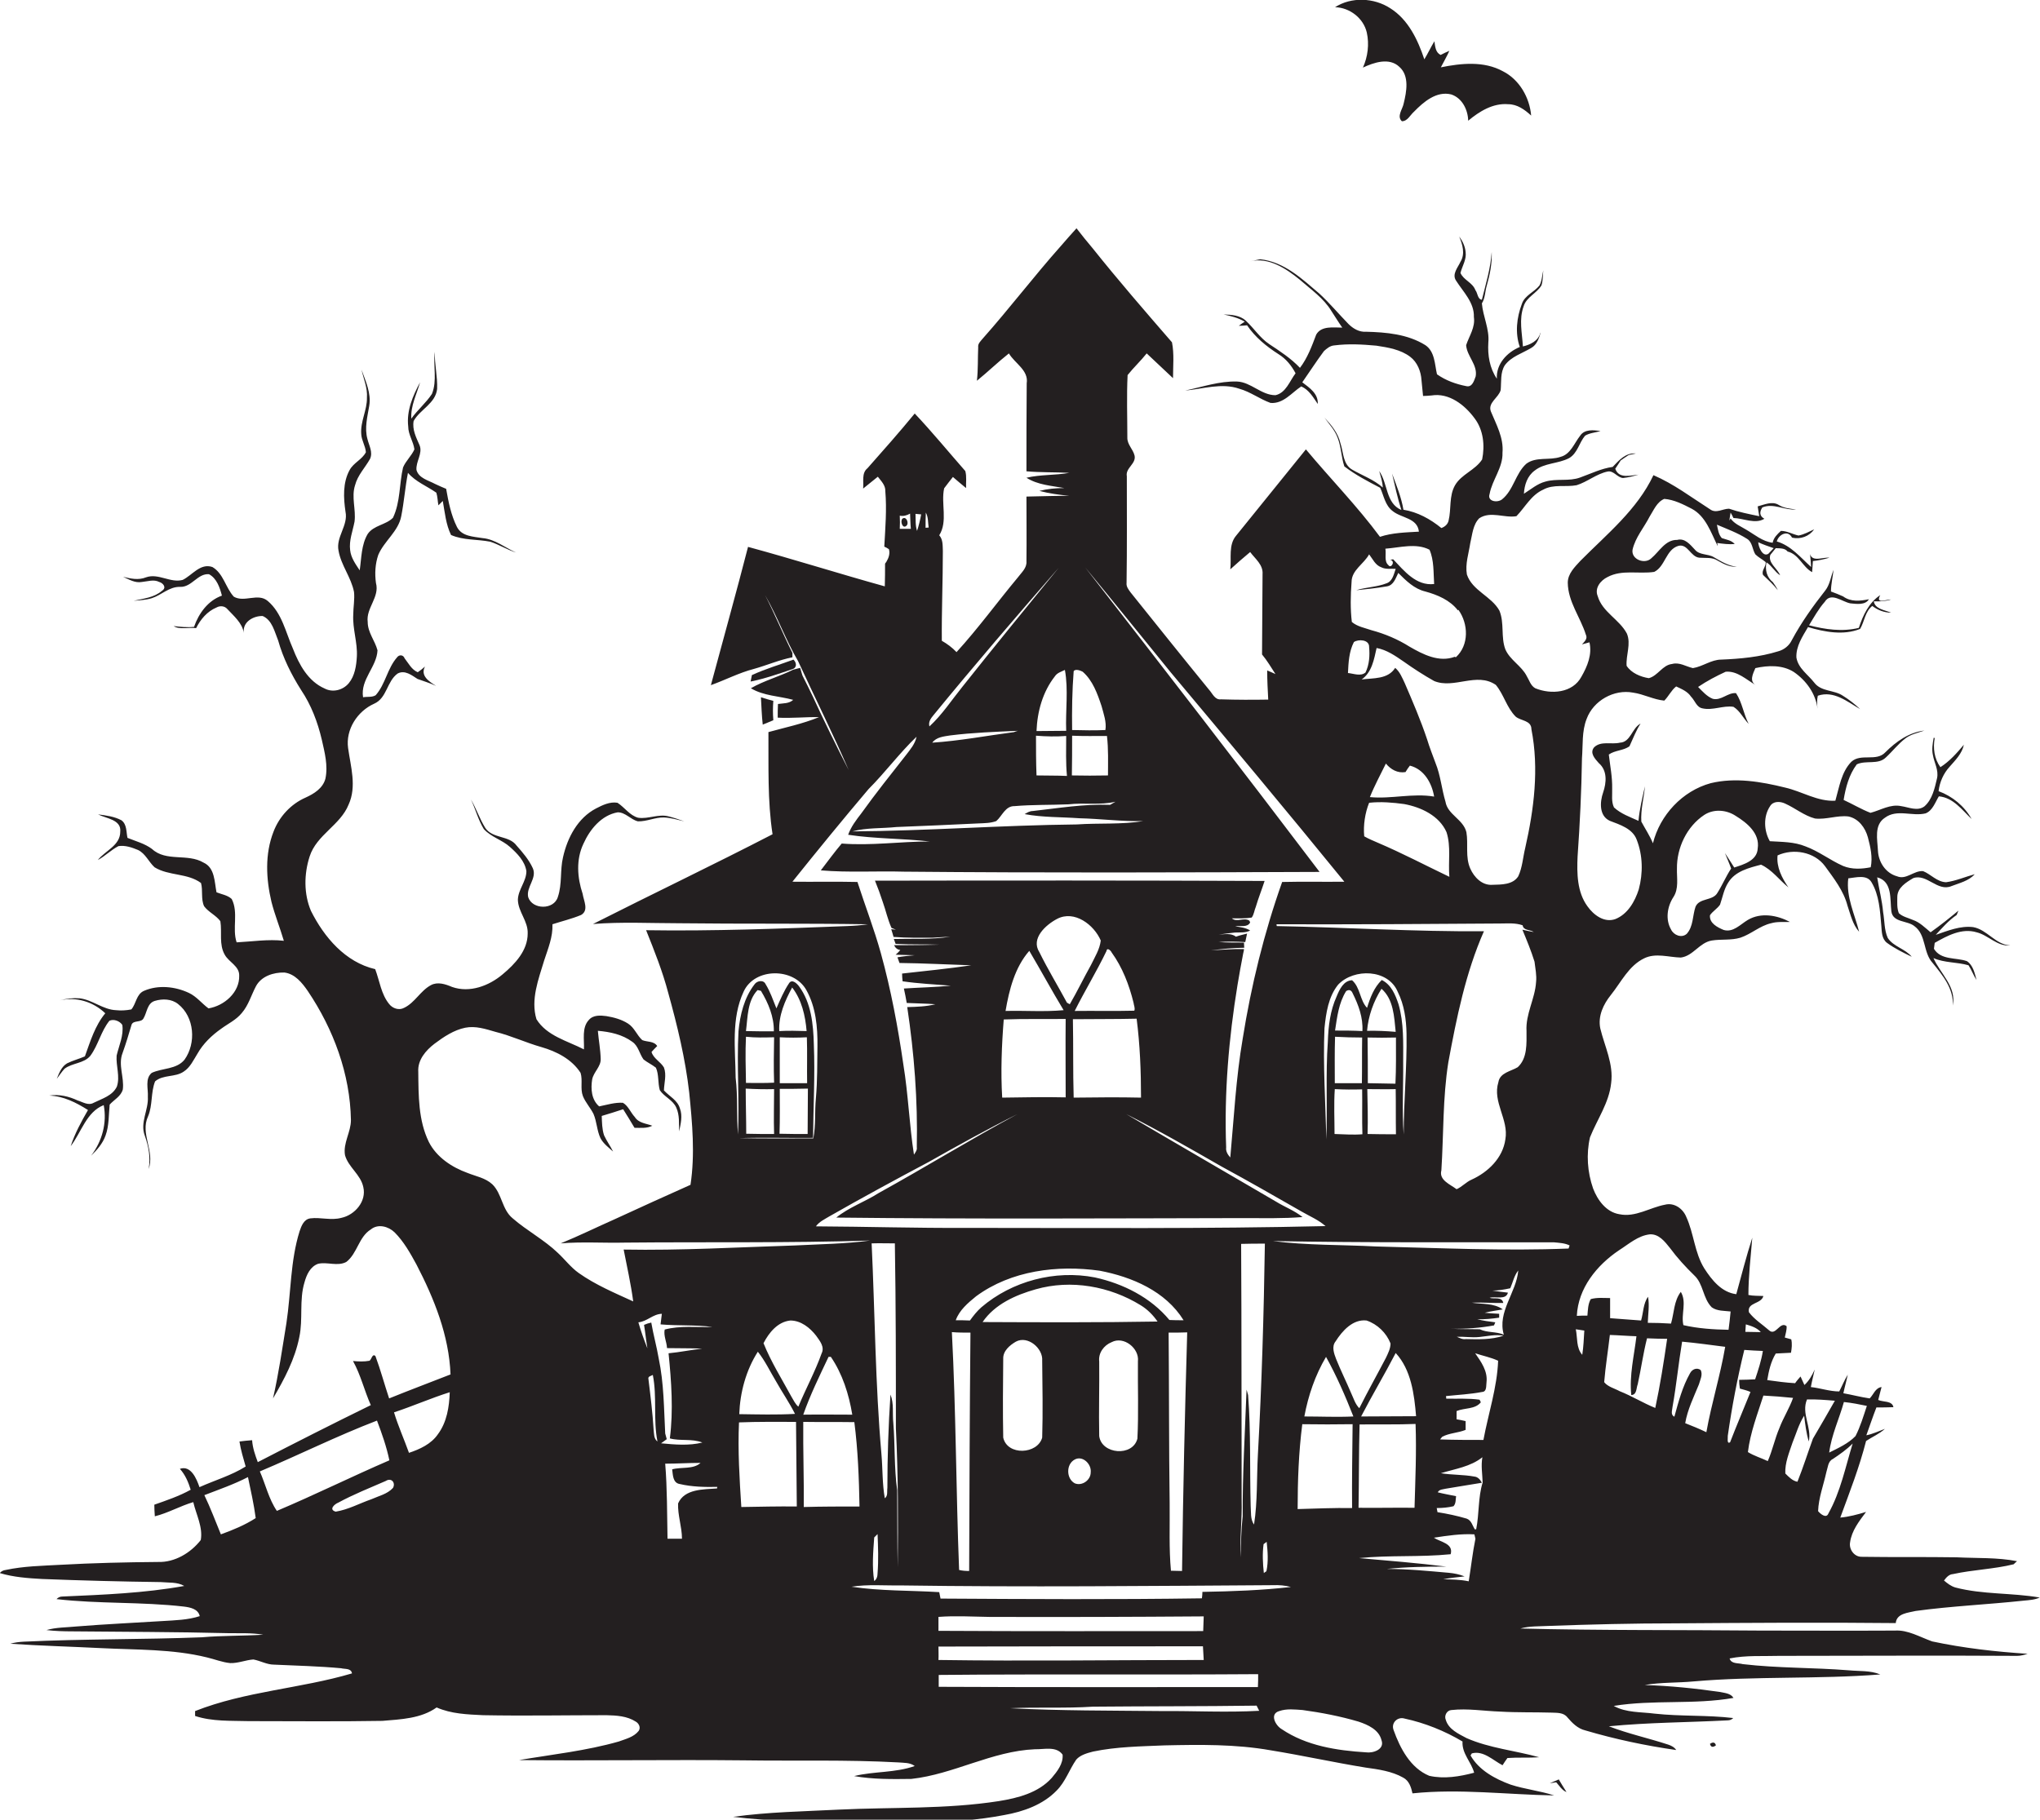 <?xml version="1.0" encoding="utf-8"?>
<!-- Generator: Adobe Illustrator 19.2.0, SVG Export Plug-In . SVG Version: 6.00 Build 0)  -->
<svg version="1.1" id="Layer_1" xmlns="http://www.w3.org/2000/svg" xmlns:xlink="http://www.w3.org/1999/xlink" x="0px" y="0px"
	 viewBox="0 0 790.6 705.4" enable-background="new 0 0 790.6 705.4" xml:space="preserve">
<g>
	<path fill="#231F20" d="M529.7,12.6c1,4.5,0.4,9.4-1.5,13.6c4.3-2,10.2-4,14.1-0.3c4,3.5,2.8,9.7,1.7,14.2c-0.4,2.2-2.8,5-0.7,6.9
		c2.2,0,3.2-2.4,4.7-3.7c3.7-3.8,8.7-8.1,14.4-6.7c4.3,1.4,6.5,6,6.6,10.2c4.3-3.6,9.6-6.9,15.5-6.4c3.5,0,6.4,2.1,8.9,4.4
		c-0.6-7-4.6-14-11-17.2c-7.3-4-16.1-3.1-24-1.5c1.1-2.1,2.3-4.2,3.3-6.4c-1.1,0.5-2.3,1-3.4,1.6c-2-1-2.1-3.3-2.4-5.3
		c-1.4,2.3-2.5,4.7-3.9,7c-2.5-7.5-6.2-15.4-13.2-19.8c-6.3-4.1-15.1-4.5-21.4-0.4C523,2.9,528.4,7,529.7,12.6z"/>
	<path fill="#231F20" d="M734.4,632.1c-17.4,0.1-34.7,0-52.1,0c-31-0.3-62.1,0-93.1-0.8c3.6-1,7.3-0.8,11-1c16.4-0.6,32.7-1,49.1-1
		c28.5-0.2,57-0.4,85.4-0.1c0.3-3.8,4.9-4,7.7-4.7c13.9-1.9,28-2.5,41.9-4c2.1-0.2,4.2-0.3,6.2-1.2c-10.8-1.9-22-1.1-32.7-3.9
		c-1.7-0.5-3.1-1.6-4.4-2.7c0.9-1.2,1.9-2.4,3.5-2.5c7.8-1.7,15.8-1.9,23.5-3.8c0.3-0.3,0.9-0.9,1.3-1.2c-7.7-1.5-15.6-1.1-23.4-1.5
		c-12.3-0.2-24.6,0-36.9-0.2c-2.8,0-4.9-2.9-4.4-5.6c0.6-4.5,3.5-8.2,6.2-11.8c-3.3,1-6.6,1.9-10,2.2c3.6-9.8,7.4-19.5,10-29.7
		c2.4-1.6,5.1-2.7,7.3-4.7c-2.4,0.9-4.7,2-7.2,2.5c1.3-3.6,2.5-7.2,3.9-10.8c2.2,0,4.4,0,6.6-0.1c-0.5-2.6-4-1.9-5.9-2.8
		c0.4-1.7,0.9-3.4,1.3-5c-2.4,0.3-3.1,2.9-4.6,4.4c-3.5-0.5-6.8-1.4-10.2-2c0.5-2.4,1.2-4.8,1.7-7.2c-1.3,2.1-2.2,4.4-3.3,6.5
		c-3.7,0-7.3-1.3-11-1.7c0.4-2.3,1-4.5,1.5-6.8c-1,2.2-2.2,4.4-4,6c-0.4-0.8-1.1-2.5-1.5-3.3c-0.7,0.8-1.5,1.7-2.1,2.6
		c-3.6-0.2-7.2-0.7-10.8-1.2c0.6-3.6,1.4-7.2,3.3-10.3c1.9-0.1,3.9-0.2,5.9-0.3c0.3-1.7,0.5-3.5,0.1-5.2c-0.6-0.2-1.9-0.5-2.5-0.7
		c0.3-1.5,0.8-2.9,0.7-4.4c-2.6-2.1-4.2,4-6.8,1.6c-2.6-2.3-5.7-4.2-7.8-7c-0.8-3.9,4.8-3.1,5.6-6.3c-2-0.1-3.9,0-5.8-0.4
		c0-7.3,0.9-14.8,1.5-22.2c-2.3,7.2-4.2,14.6-6.2,21.9c-5.7-0.7-9.5-5.5-12.4-10c-3.8-6.1-4-13.5-7-20c-1.3-3.2-4.7-5.6-8.2-4.7
		c-5.9,1.1-11.5,5-17.7,3.7c-5.1-0.8-8.5-5.5-10.2-10c-2.2-6.3-2.7-13.3-1.2-19.8c2.8-7,7.4-13.4,8.2-21c1-7.4-2.5-14.2-4.2-21.2
		c-1-4.8,1.2-9.4,4.1-13c4-5,6.9-11.3,12.9-14.2c4.5-2.2,9.5-0.4,14.2-0.3c4.8-0.6,7.2-5.8,12-6.6c3.7-0.6,7.5,0,11.1-1.1
		c4.2-1.4,7.5-4.6,11.9-5.6c2.4-0.7,4.8-0.4,7.3-0.5c-4.9-2.6-11.2-3.8-16.3-0.8c-2.9,1.7-5.7,5-9.4,3.9c-2.4-1-5.6-2.6-5.3-5.7
		c1.1-1.6,2.8-2.5,3.9-4.1c1-2.9,1.5-6,3.2-8.6c2.7-4.4,8.1-5.7,12.7-6.9c4.3,2,7,5.9,10.6,8.8c-2.5-3.6-4.7-7.9-4.2-12.4
		c6.1-2.8,14.3-1.4,18.4,4.2c3.4,4.7,7.2,9.5,8.7,15.3c1.2,3.5,2,7.3,4.5,10.1c-1.7-6.8-5.1-13.5-4.2-20.7c2.9-0.3,7.2-1.6,9,1.5
		c3,5,3.3,11.1,3.8,16.8c0.2,2.3,0.1,5.1,2.2,6.7c3,2.2,6.3,3.8,9.6,5.4c-2.5-3.1-7.1-3.9-9.3-7.3c-1.4-3.1-1.2-6.7-1.8-10
		c-0.4-4.6-1.6-9-2.3-13.5c6,1.6,4.9,8.5,5.5,13.2c0.6,4.4,6.2,3.5,8.9,5.7c4.7,3.4,3.3,10.2,7.1,14.3c3.9,4.8,8.2,10,7.8,16.5
		c1.5-7.3-4.8-12.3-7.5-18.4c4.3,1.9,9.1,1.5,13.6,2.8c1.2,1.8,1.9,3.9,3.1,5.7c-0.7-2.6-1.3-5.7-3.7-7.3
		c-4.2-1.5-10.1-0.3-12.8-4.8c0.1-0.6,0.2-1.7,0.3-2.3c4.9-2.8,10.5-5.8,16.2-4.1c4.6,1.1,8,5.6,13.1,5.1c-5.8-0.3-8.9-6.1-14.4-7.1
		c-5-0.6-9.8,1.4-14.5,3c2.5-2.7,5-5.6,8.1-7.7c0.2-0.4,0.5-1.3,0.7-1.7c-3.5,2.9-7.1,5.8-10.8,8.4c-2.2-1.8-4.2-3.9-6.9-4.8
		c-1.8-0.8-3.9-1.2-5.4-2.6c-0.8-2-0.6-4.2-0.6-6.3c0-3.6,3.5-5.7,6.2-7.3c5.3-1.8,9.4,5.4,14.8,3.1c3.1-1.2,6.7-2,9-4.6
		c-3.7,1-7.3,2.6-11.1,3.1c-3.5-0.1-5.9-3.1-8.9-4.3c-3.6-0.3-6.5,3.5-10.1,2c-4.4-1.2-7.2-5.5-7.4-9.9c-0.2-4.3-1.6-10,2.7-12.8
		c4.7-3.5,10.6-0.4,15.8-1.7c2.7-1.1,3.7-4.3,5.1-6.6c5.6,0.5,9,5.3,12.7,8.8c-2.8-5-7.4-8.8-12.8-10.8c0.4-3.5,1.9-6.9,4.3-9.5
		c2.2-2.5,4.8-5.1,5.5-8.5c-2.7,3.2-5.5,6.4-9.1,8.7c-2.4-3.3-2.9-7.4-2.2-11.3l-0.4-0.1c-0.4,2.2-0.8,4.5-0.3,6.7
		c0.5,3,2.3,5.8,1.6,9c-0.9,3.8-1.8,8.2-4.9,10.9c-2.7,2-6.1,0.3-9-0.1c-4.2-0.9-8,1.6-11.9,2.6c-3.6-1.4-6.9-3.4-10.4-5
		c0.8-4.9,2.1-9.8,5.1-13.8c3.6-1.7,8.3,0.3,11.3-2.7c2.6-2.4,4.8-5.3,7.6-7.4c2.1-1.6,4.8-2.1,7.3-3c-6,0.7-11,4.3-15.1,8.4
		c-3.5,3.8-9.5,0.3-13.2,3.7c-3.9,4-4.7,9.9-6.2,15.1c-6.9,0.4-12.9-3.6-19.5-5.1c-9.3-2.3-19.3-4-28.8-1.7
		c-11,3-19.7,12.4-22.4,23.3c-1.2-2.9-3-5.6-4.5-8.4c-0.3-4.6,1-9.1,1.4-13.7c-1,4.5-2.1,8.9-2.5,13.4c-3.3-1.5-6.8-2.7-9.5-5.2
		c-1.1-2.3-0.6-4.9-0.7-7.3c0.1-4.5-0.8-8.8-1.3-13.2c2.4-1.7,5.7-1.5,8-3.2c1.4-3,2.5-6,4.3-8.8c-3.4,1.8-3.8,7.2-8,7.4
		c-3.3,0.8-7.3-0.8-10,1.8c-1.8,2.2,0.3,4.4,1.8,6.1c3.4,2.9,3,7.6,1.7,11.4c-1.3,3.7-1.6,9.1,2.6,11c3.9,1.5,8.8,3,10.4,7.3
		c2.4,6.1,2.5,13,0.8,19.3c-1.5,4.7-4.3,9.6-9.1,11.5c-4.3,1.5-8.4-1.6-10.8-5c-4-5.5-4.1-12.7-3.8-19.3c0.9-12.7,1.5-25.4,1.7-38.1
		c0.4-5.1-0.1-10.4,1.8-15.2c2.6-7.1,10.6-11.6,18-10.2c4.2,0.6,7.9,2.7,12.1,3.1c1.7-1.7,2.7-4,4.6-5.5c2.1,1,4.4,1.9,5.8,4
		c1.5,1.5,2.1,4.1,4.4,4.5c4,0.9,8-1.2,12-0.6c2.6,1.6,3.8,4.5,5.9,6.6c-2-3.8-2.5-8.3-4.9-11.9c-3.2-0.3-5.7,3-9,2.2
		c-2.3-0.9-4-2.9-5.7-4.6c3.4-2.3,7-4.2,10.7-5.9c4.5-0.4,8,3.1,11.7,5.2c-2.7-1.5-1.1-4.5-0.2-6.6c4.9-1.1,10.5-1.3,14.9,1.5
		c4.8,3.3,8.5,8.4,9.2,14.3c-0.2-1.7-0.3-3.4,0.1-5.1c6.2-2.1,11.4,2.3,16.4,5.2c-2.1-2-4.3-3.7-6.7-5.2c-3.4-2.3-8.4-1.5-11.1-5.1
		c-2.4-3.1-6.2-5.5-6.9-9.7c-0.2-4.4,2.4-8.2,4.5-11.8c6.5,1.9,13.7,3.3,20.2,0.7c1.7-2.9,1.9-6.7,4.7-8.9c2.1,1.6,4.6,2.6,7.3,2.6
		c-2.4-1-6.3-1.4-6.7-4.4c2.2,0.1,4.5,0,6.7-0.7c-1.8-0.1-6.2,2-4.2-1.7c-4.4,2.9-6.7,7.8-8.3,12.7c-6.4,1.6-13.1,0.6-19.3-1
		c1.9-3.1,3.7-6.4,6.1-9.1c2.4-3.9,6.7,0,9.9,0.6c2.3,0.2,5.8,0.8,7.2-1.6c-3.4,0.7-7,1.1-10-1.1c-1.5-0.7-3.1-1.3-4.7-1.9
		c0-2.8,0.7-5.6,1-8.4c-1.1,2.7-1.4,5.7-3.2,8c-4.8,6.1-9.3,12.4-13,19.3c-1,2.1-3,3.7-5.3,4.3c-7.1,2.2-14.6,2.9-22,3.2
		c-3.9,0-7.2,2.7-11,3.3c-2.7-0.6-5.2-2.4-8.1-1.6c-3.7,0.4-5.5,4.6-9,5.5c-3.2-0.5-6.8-2-8.6-4.8c-0.3-4.2,1.8-8.5,0.1-12.5
		c-2.9-5.5-9.5-8.3-11.3-14.5c-1.3-3.1,1.1-6.1,3.8-7.4c5.6-3,12.1-1.1,18.1-2c4.3-2.1,4.5-8.7,9.4-10.1c3.6-0.9,4.7,4.3,8.1,4.6
		c2.4,0.2,5-0.3,7.2,1.2c2.3,1.3,4.7,2.5,7.3,2.3c-3.3-0.3-6.1-2.1-8.9-3.7c-2.3-1.4-5.6-0.7-7.4-3c-1.8-1.9-3.8-4.5-6.8-3.7
		c-4.6-0.1-6.9,4.5-10,7.1c-2.5,2.5-7.9,0.5-7.3-3.3c1.1-4.8,4.4-8.5,6.6-12.8c1.6-2.5,2.8-5.7,5.7-6.9c3.8,0.3,7.3,2.1,10.6,3.8
		c5.5,2.9,7.5,9.3,10.1,14.5c0-0.3-0.1-0.9-0.2-1.2c2.3,0.3,4.5,0.6,6.8,0.4c-1.3-1.5-3.3-1.7-5-2.3c-1.3-1.4-1.5-3.4-1.9-5.2
		c4,1.7,8.1,3.2,11.7,5.5c2.1,1.3,2,4.1,3.2,6c1.2,1.2,2.7,1.9,4,3c0.2,1.8-1.8,3.3-1,5c2,1.9,4,3.7,5.7,5.9
		c-0.5-1.1-1.2-2.1-1.9-3.1c-2.4-1.9-3.1-4.8-2.5-7.7c2.1,1.3,3.2,3.7,5.3,5c-1.1-2.7-4.8-4.8-3.8-7.9c0.7-0.9,1.4-1.7,2.1-2.6
		c1.6,0.1,3.5-0.1,4.6,1.3c4.4,1.1,5.8,6,9.5,8c0.1-1.4,0.2-2.9,0.3-4.3c2.1-0.2,4.3-0.7,6.4-1.3c-2.4-0.3-6.6,1.8-7.5-1.4
		c0.2,1.7,0.3,3.3,0.4,5c-4.1-3.7-7.8-8.3-13.3-9.9c0.7-2.7,4.3-4.6,5.9-1.5c3.3,0.8,6.7-0.5,8.6-3.2c-2,0.9-3.9,2-6.1,2.4
		c-2.3-0.5-4.4-1.8-6.8-1.8c-1.4,1.3-2.8,2.6-3.2,4.6c-4-0.5-7-3.2-10.3-5.1c-2.1-1.3-4.5-2.2-6-4.3l-0.5,0.8
		c0.1-0.8,0.4-2.3,0.5-3.1c0.4,0.7,0.8,1.4,1.1,2.1c3.9,0.1,8.4,2.5,12,0.3c-2-1.1-1.9-2.7-0.8-4.4c4.4-1.8,8.6,1.2,13.1,0.8
		c-2.3-0.3-4.8-0.5-6.8-1.8c-2.5-1.5-5.5-0.1-8.1,0.6c0.2,1.2,0.4,2.5,0.6,3.8c-3.9-0.8-7.9-1.6-11.7-2.9c-2.5,0-5,2-7.4,0.2
		c-7.2-4.6-14-9.8-21.9-13.2c-6.3,13.4-18.1,22.9-28.3,33.2c-2.2,2.4-4.9,5-4.9,8.5c0.1,7.4,4.9,13.4,7,20.1
		c0.8,1.6-0.5,2.7-1.5,3.8l1.1-0.3c0.5-0.1,1.3-0.4,1.8-0.5c1.1,4.7-0.8,9.3-3.1,13.3c-3.4,6.4-11.8,7-17.9,4.5
		c-1.8-1-2.3-3.1-3.3-4.7c-2-4-6.5-6.2-8.3-10.4c-1.8-4.8-0.3-10.2-2.3-15c-3.1-5.6-10.5-7.7-12.6-14c-0.7-4.1,0.7-8.1,1.3-12.1
		c0.8-3.3,1-7.2,3.5-9.7c4.4-2.9,9.7,0,14.4-0.8c3.4-3.5,5.7-8.2,10.4-10.3c4-2.2,8.6-0.9,12.9-1.7c4.2-1.3,7.7-4.4,12-5.3
		c2.4-0.5,3.7,2.3,6,2.5c2-0.2,4-0.7,6-1.3c-3.2,0.3-7.6,1.7-9-2.3c0.7-1,1.4-2.1,2.1-3.2c1-0.7,2-1.4,3.1-2.1
		c0.9-0.2,1.9-0.4,2.8-0.6c-4-0.4-6.6,2.7-9,5.2c-4.4,0.6-8.4,2.6-12.6,4.1c-4.3,1.6-9.1,0.3-13.5,1.6c-3.1,0.8-5.6,3-8.3,4.7
		c0.2-3.4,1.3-6.9,4.2-9c3.8-3,9.1-2.6,13.3-4.8c3.3-1.9,3.9-6,6.2-8.7c1.8-1.1,4-1.2,6-1.8c-2.7-0.4-6.2-0.8-7.9,1.8
		c-2.3,2.9-3.7,7.2-7.6,8.2c-4.3,1.5-9.5-0.2-13.3,2.7c-4.2,3.8-4.9,10.2-9.4,13.8c-1.8,1.4-5.8,0.8-4.8-2.1c1-5.5,5.2-10.2,5-16
		c0.5-5.8-2.4-10.9-4.5-16c-1.3-3.4,3-5.3,3.8-8.3c0.3-3.2-0.2-6.8,1.6-9.6c2.5-3.4,6.7-4.6,10.2-6.7c2.2-1.2,3-3.7,3.7-5.9L597,129
		c-0.9,3.2-3.9,4.6-6.8,5.3c-0.3-5.2-1.6-10.5,0.3-15.6c1.1-3.6,5.1-5,6.9-8.1c0.6-1.9,0.5-3.9,0.7-5.8c-0.5,2-0.5,4.1-1.5,5.9
		c-2.1,2.6-5.7,3.8-6.8,7.1c-2,5.3-2.7,11.3-0.8,16.7c-5,2.1-9.2,6.6-8.9,12.3c-2.8-4.1-3.6-9.1-3.3-14c0.5-5.2-2.1-10.2-2.5-15.2
		c1.3-2,1.2-4.6,1.9-6.9c1.2-4.2,2.1-8.6,1.9-13c-0.4,6.3-2.3,12.4-3.8,18.5c-1.7-0.2-1.6-2.6-2.5-3.7c-1.1-3-4.6-3.9-5.8-6.7
		c0.7-2.7,2.4-5.2,2-8.1c-0.2-2.2-1.2-4.3-2.5-6c1.3,3,2.4,6.7,0.5,9.8c-1,2.2-3.4,4.8-1.7,7.3c2.8,4.4,7.1,8.5,6.9,14.1
		c0.6,4-1.8,7.3-3,10.9c0.3,4.3,4.5,7.6,3.7,12.1c-0.6,1.6-1.3,4.3-3.6,3.8c-4.1-0.8-8-2.2-11.4-4.6c-0.9-3.9-0.8-8.8-4.5-11.3
		c-6.9-4.3-15.2-5-23-5.2c-2.6,0.2-5-1.2-6.8-3c-3.8-3.9-7.3-8.1-11.3-11.8c-6.7-5.7-13.6-12.3-22.9-13.3c-1.3,0.3-2.6,0.5-3.9,0.8
		c7.2-1.7,13.9,2.8,19.2,7.1c4.3,3.8,9.3,7.2,12.3,12.2c1.4,2.1,2.7,4.3,4.2,6.4c-3.4,0-8.1-0.8-10.1,2.7c-1.7,4.5-3.4,9.1-6.3,12.9
		c-3.5-3.7-7.7-6.4-11.9-9.2c-3.6-2.4-5.9-6.1-9-9c-2.3-2.2-5.6-2.4-8.7-2.5c2.8,0.6,5.7,1.3,8.2,2.8c-0.8,0.5-1.5,1-2.3,1.6
		c0.8,0,2.4-0.1,3.2-0.2c3.1,4.6,7.5,8.2,12.2,11.2c2.9,1.8,5,4.4,6.6,7.4c-2.3,3-3.7,7.6-7.8,8.5c-5.5,0-9.5-5.1-14.9-5.3
		c-6.9-0.2-13.4,2.1-20.1,3.5c6.9-0.6,14.1-3.1,21-0.7c4.3,1.2,7.9,4,12.1,5.5c5,0.4,8.2-4,11.9-6.4c3,1.3,4.6,4.2,6.4,6.8
		c0.2-4-3.1-6.2-6-8.4c2.8-4,5.5-8.2,8.4-12.1c1.1-1,2.4-2.1,4-2.2c5.4-0.7,10.9-0.4,16.3,0.1c4.6,0.7,9.4,1.5,13.1,4.3
		c2.8,2.1,4.2,5.7,4.4,9.1c0.2,2,0.4,4,0.6,6.1c1.1,0,2.2-0.1,3.3-0.2c6.8-1.1,12.9,3.7,16.7,8.9c3.4,4.5,4,10.5,2.9,15.9
		c-2.7,4.2-8,5.7-10.5,10c-2.4,4.2-1.4,9.2-2.5,13.7c-0.3,1.4-1.4,2.4-2.8,2.9c-4.3-3.5-9.2-6.2-14.7-7.1c-0.8-4.8-2.7-9.4-4.4-14
		c1.1,4.7,2.1,9.5,3.6,14.1c-6.1-2.6-5.2-10.3-8.6-15.1c0.6,2.1,1.3,4.2,1.4,6.4c-3.5-3.1-7.8-4.6-11.8-6.9
		c-3.7-2.1-3.4-6.7-4.6-10.2c-0.9-4-3.5-7.1-6.2-10c1.8,2.5,4,4.8,5.1,7.8c1.4,3.6,1.4,7.5,2.6,11.1c4.3,3.3,9.1,5.8,13.9,8.3
		c1.4,3.1,1.9,6.8,4.8,9c3.4,2.8,9.6,2.6,10.2,8c-5.1,0.3-10.3,0.4-15.1,2c-8.8-11.9-19.2-22.5-28.7-33.9c-9,11.1-18,22.3-27,33.4
		c-3.1,3.6-1.8,8.8-2.3,13.1c2.5-2.3,5.1-4.5,7.7-6.7c1.9,2.6,5.1,4.9,4.8,8.6c-0.1,10.4-0.1,20.7-0.2,31.1c2,2.4,3.5,5,5.2,7.6
		c-1.1-0.5-2.2-1-3.2-1.4c0,3.8,0.2,7.6,0.4,11.3c-6.1,0.1-12.2,0.1-18.3-0.1c-2.4,0.3-3.3-2.3-4.7-3.8
		c-10.2-12.5-20.2-25-30.3-37.6c-0.8-1.1-1.8-2.3-1.6-3.8c0.2-13.8,0.1-27.5,0.1-41.3c-0.6-3.2,3.7-4.8,3-8c-0.6-2.5-2.9-4.3-2.8-7
		c0-8.1-0.3-16.1,0.1-24.2c2.3-2.9,5.1-5.5,7.4-8.4c3.4,3.2,6.8,6.4,10.2,9.6c0-4.6,0.5-9.4-0.4-13.9c-10.4-12-20.8-24-30.7-36.4
		c-2.2-2.6-4.3-5.2-6.3-7.8c-2.1,2.3-4.1,4.6-6.1,6.9c-10.4,11.7-19.9,24.2-30.2,35.8c-0.8,1-2,2-1.8,3.4c-0.2,4.3,0,8.6-0.5,13
		c4.2-3.4,8.1-7.2,12.4-10.6c2.3,3.9,7.7,6.5,6.9,11.6c-0.1,11.3-0.1,22.7-0.1,34.1c5.5,0.5,11,0.3,16.6,0.6
		c-5.5,1-11.1,0.6-16.6,1.9c4.4,2.8,9.7,3.1,14.7,4c-3.3,0-6.5,0.3-9.7,1.1c3.8,1,7.6,1.5,11.5,1.9c-5.5,0-11,0.2-16.5,0.3
		c0,8.4,0.1,16.7,0,25.1c0.2,2.6-1.9,4.3-3.3,6.2c-8,9.6-15.4,19.8-23.8,29c-1.7-1.8-3.6-3.2-5.7-4.4c-0.1-11.6,0.4-23.2,0.4-34.8
		c-0.1-2.1,0.1-4.4-1.4-6.1c3.4-5.4,0.6-12.3,1.9-18.2c1.1-1.5,2.3-3,3.4-4.4c1.7,1.5,3.4,2.9,5.1,4.3c-0.1-2.2,0.3-4.4-0.3-6.6
		c-6.5-7.4-12.8-15.1-19.6-22.3c-5.9,7.2-12.1,14.2-18.3,21.2c-2.4,1.9-1.4,5.3-1.7,7.9c1.9-1.5,3.8-3.1,5.7-4.6
		c1.3,1.7,3,3.3,2.9,5.6c0.6,7.1,0,14.3-0.4,21.5c0.5,0.2,1.4,0.7,1.8,1c0.5,1.7-0.1,3.4-1,4.9l-0.5,0.7c0,2.9,0,5.9-0.1,8.8
		c-17.7-4.9-35.3-10.5-53-15.3c-4.6,17.9-9.6,35.7-14.4,53.6c5.6-2,10.9-4.8,16.7-6.3c5-1.4,9.8-3.5,14.9-4.5c0-0.4,0-1.3,0-1.7
		c-3.7-7.4-6.8-15-10.6-22.4c4.8,8.3,8,17.4,12.8,25.6c6.5,14.1,13.4,27.9,19.6,42.2c-4.8-9.4-9.5-18.9-13.9-28.5
		c-1.3-2.7-2.6-5.4-4-8.1c-0.2-0.7-0.7-2.2-0.9-3c-0.7,0.2-2,0.5-2.7,0.7c-5.4,2.7-11.2,4.2-16.4,7.2c5,3,10.9,3,16.4,4.5
		c-1.6,1.5-3.9,1.3-5.9,1.6c-0.1,1.8-0.1,3.5-0.1,5.3c5.4,0.3,10.7-0.3,16-0.2c-6.3,2.6-13.1,4-19.6,5.8c0.1,13.2-0.4,26.5,1.6,39.6
		c-23,11.9-46.5,23.1-69.6,34.8c11.1-0.9,22.3-0.3,33.4-0.3c24.4,0.3,48.8,0,73.2,0.4c-2.7,0.4-5.5,0.6-8.2,0.7
		c-25.9,1-51.8,2-77.8,1.6c3.2,8,6.4,16,8.6,24.4c3.5,12.6,6.6,25.4,8.1,38.5c1.2,11.9,2.3,23.9,0.5,35.8
		c-9.8,4.4-19.6,8.8-29.3,13.3c-7,3.1-13.9,6.5-21,9.4c8.3-0.7,16.6-0.1,25-0.3c31.6-0.3,63.3,0.2,94.9-0.8
		c-9.6,1.3-19.3,1.4-29,1.9c-22.2,0.7-44.3,2-66.5,1.6c1.3,6.7,2.8,13.3,3.7,20.1c-7.2-3.3-14.6-6.4-21.1-11
		c-3.1-2.2-5.4-5.3-8.1-7.8c-5.3-5.1-12-8.6-17.5-13.4c-4.2-3.4-4.1-9.5-7.9-13.2c-2.7-2.5-6.4-3.1-9.6-4.4c-6.1-2.2-12-6.1-15-12
		c-4.1-8.4-4-18-4.1-27.2c-0.3-4.6,2.9-8.3,6.3-10.9c3.6-2.7,7.5-5.3,11.9-6.2c4-0.8,7.9,0.5,11.7,1.6c6.1,1.5,11.8,4.2,17.8,5.9
		c5.9,1.7,11.8,4.7,15.2,10c0.9,2.9-0.2,6.1,0.9,9c1,2.5,2.9,4.5,4.1,6.9c1.3,3,1.3,6.4,2.7,9.4c1.1,2.1,3.1,3.6,4.9,5.2
		c-1.1-2.2-2.5-4.1-3.5-6.3c-0.8-2.4-0.8-5-0.9-7.5c2.8-0.8,5.5-1.7,8.3-2.6c1.5,2.4,3,4.8,4.4,7.2c2.3,0,4.8,0.3,6.9-0.8
		c-2.4-0.9-5.3-1-6.8-3.4c-1.6-1.7-2.5-4.3-4.6-5.5c-3.1-0.2-6.2,0.8-9.2,1.4c-3-2.6-3.3-6.8-2.7-10.5c0.6-2.9,3.4-4.9,3.3-7.9
		c-0.1-3.7-0.8-7.3-1.1-10.9c4.7,0.4,9.5,1.4,13.4,4.3c2.3,1.6,2.7,4.6,4.3,6.8c1.5,1.2,3.3,2,4.8,3.2c1.2,2.7,0.7,5.8,1.5,8.7
		c1.7,2.6,5.1,3.8,6.4,6.8c1.3,2.9,1,6.1,1.1,9.2c0.6-2.9,1.4-6,0.3-8.9c-0.9-3.2-4.1-4.7-6.2-7c0.1-3,1.1-6,0-8.9
		c-1.3-2.2-4.1-3.5-4.8-6c0.7-0.8,1.4-1.5,2.2-2.3c-1.3-2-3.9-1.5-5.8-2.3c-2.1-1.9-3-4.8-5.5-6.4c-2.5-1.6-5.4-2.4-8.4-2.9
		c-2.3-0.3-5.1-0.5-6.8,1.5c-2.8,3-1.7,7.6-1.9,11.4c-6.4-3.3-14.4-5.2-18.4-11.7c-2.3-7.6,0.8-15.5,3-22.8c1.5-4.6,3.4-9.1,3.2-14
		c3.7-1.2,7.5-2.1,11.1-3.6c3.1-1.8,1-5.5,0.6-8.2c-2.1-6.3-2.6-13.3,0.3-19.4c2.5-5.6,7-11.1,13.3-12.2c3,0,5,2.8,7.8,3.5
		c3.5,0.1,6.7-1.6,10.1-1.5c2.7,0.1,5.3,0.9,7.9,1.5c-2-0.7-4-1.4-6-1.9c-4-1.1-7.9,1.1-11.9,0.5c-3.3-0.9-5.2-4-8-5.8
		c-2.9-0.5-5.8,0.9-8.3,2.2c-7.1,3.7-11.1,11.3-12.8,18.9c-1.2,5-0.3,10.4-2,15.4c-1.5,5.1-9.9,5-11.5,0.1
		c-0.9-3.9,3.5-7.3,1.8-11.2c-1.5-3.3-3.9-6.1-6.3-8.8c-2.9-4-9.2-2.6-12.1-6.8c-2.2-3.5-3.5-7.5-5.6-11.1c1.8,3.8,2.8,7.9,5,11.5
		c2.8,3.1,7.1,4.2,10.1,6.9c2.8,2.5,5.8,5.5,6.4,9.4c0,4-3.2,7.1-3.3,11.1c0.1,4.7,4,8.3,3.8,13.1c0,6.6-4.9,11.8-9.7,15.8
		c-5.3,4.5-12.8,7.3-19.6,4.9c-2.6-1.1-5.6-2.1-8.2-0.7c-4.1,2.2-6.2,6.8-10.4,8.8c-2,1.1-4.5,0.2-5.8-1.5c-3.1-3.8-3.7-9-5.4-13.5
		c-11.6-2.7-19.8-12.4-24.9-22.6c-2.8-6.6-2.7-14.3-0.5-21.1c2.7-8.4,11.9-12.1,15.1-20.1c3.2-7,0.8-14.7-0.2-21.9
		c-1-7.2,3.6-14.3,10.1-17.2c5-2.2,4.9-8.7,9.1-11.7c2.8-1.5,5.5,0.7,7.7,2.1c2.4,0.9,4.9,1.6,7.2,2.7c-2.7-1.7-6.2-3.9-4.3-7.5
		c-0.9,0.8-1.8,1.5-2.8,2.2c-2.4-1-3.6-3.5-5.1-5.4c-0.5-1.4-2.1-1.5-2.9-0.4c-3.8,4.3-4.5,10.4-8.3,14.7c-1.4,0.9-3.3,0.5-4.9,0.8
		c-1.1-6.9,5.3-11.7,5.6-18.2c-1-3.8-3.8-6.9-3.8-11c-0.7-5.4,4.7-9.6,3.2-15.1c-0.5-3.6-0.3-7.4,0.9-10.9c2.3-5.4,7.8-9.1,8.9-15
		c1.1-5.5,1.5-11.2,2.6-16.8c3,3.5,7.3,5.1,11,7.7c0.5,1.6,0.5,3.3,0.8,4.9c0.4-0.4,1.3-1.3,1.7-1.7c0.8,4.5,1.2,9.1,3.2,13.2
		c4.8,2.1,10.1,1.6,15.2,2.6c3.4,1.1,6.5,3.1,10,4.2c-4.3-1.9-8.2-5.2-13-5.6c-3.5-0.6-8-0.6-9.9-4.3c-2.3-4.6-3.3-9.7-4.2-14.8
		c-1.4-0.6-2.9-1.2-4.3-1.9c-2.6-1.4-6.3-2.2-7.2-5.4c-0.3-3.3,2.5-6.4,1.2-9.6c-1.3-3-2.9-6-2.3-9.4c2.5-4.5,8.5-6.8,9.1-12.4
		c0.2-4.8-1-9.5-0.9-14.4c-0.7,5.4,1,11.1-1.1,16.3c-2.3,3.5-5.6,6.2-8,9.6c-0.3-5,2.1-9.5,3.4-14.1c-2.8,5.2-5.3,11-4.6,17.1
		c0,3.2,2,5.8,2.4,8.9c-1.1,2.5-3.3,4.4-4.4,7c-1.5,6.4-1,13.4-3.9,19.5c-2.7,2.8-7.5,2.9-9.8,6.3c-2.5,4.2-2.4,9.3-3.1,14.1
		c-1.6-2.4-3.4-4.9-3.7-7.8c-0.5-3.8,1-7.4,1.7-11.1c0.6-4.7-1.3-9.5,0.2-14.1c1-3.9,3.9-6.8,5.8-10.2c1.2-2.6-0.4-5.2-1-7.7
		c-1.2-4.3,0-8.7,0.7-12.9c0.8-4.9-1.4-9.5-3-14c0.8,3.6,2.4,7.1,2.1,10.9c0.1,4.8-2.6,9.2-2.2,14.1c0.1,2.4,1.6,4.5,1.8,7
		c-1.4,2.8-4.8,4.1-6.3,6.9c-2.7,4.9-2.4,10.8-1.6,16.2c1.1,5.3-3.8,9.8-2.7,15.1c1,5.7,4.9,10.3,6,16c0.3,2.9-0.3,5.9-0.3,8.8
		c-0.3,5.5,1.7,10.8,1.4,16.2c-0.2,3.6-0.8,7.5-3.1,10.3c-2.2,2.7-6.2,3.8-9.4,2.1c-6.4-2.8-9.9-9.3-12.3-15.5
		c-2.8-6.3-4.2-13.7-9.7-18.4c-3.8-3.3-9.1,0.7-13.2-1.7c-3.2-3.5-4-9-8.3-11.5c-4.7-1.6-7.8,3.2-11.5,5c-4.8,1.3-9.4-2.7-14.2-1
		c-3,1.2-6,0.5-8.9-0.2c2.3,1,4.6,2.5,7.3,2c2.2-0.2,4.6-1.1,6.7,0c1.5,0.4,3,2.2,1.1,3.4c-3.1,2.7-7.2,3-11,3.9
		c2.3-0.2,4.7-0.3,7-1c3.8-1.2,6.7-4.5,11-4.4c4.5,0.2,6.8-5.3,11.2-4.9c3,1.6,4.2,5.2,5,8.3c-5.4,1.9-9,6.9-10.8,12.1
		c-2.7,0.3-5.3,0-7.9-0.3c2.2,1.5,6,0.4,8.7,0.8c1.7-3.4,4.3-6.5,7.9-8c1.4-0.8,3.2-0.6,4.2,0.6c2.5,2.7,5.7,5.3,6.4,9.2
		c-0.6-4.2,3.7-6.6,7.3-6.5c3.7,1.6,4.6,6.1,6,9.5c1.9,6.8,5.1,13.2,8.9,19.2c3.9,5.8,6.4,12.4,8,19.2c1.1,4.9,2.5,10.1,1.4,15.2
		c-1,3.7-4.4,5.8-7.7,7.3c-5.7,2.5-10.2,7.4-12.4,13.2c-3.4,8.7-2.9,18.3-0.8,27.2c1.3,5.1,3.3,10,4.8,15.1
		c-6.1-0.7-12.2,0.3-18.3,0.6c-1.8-5.4,0.8-11.5-1.9-16.8c-1.6-1.5-3.9-1.8-5.9-2.6c-0.8-4-0.6-9.5-5-11.5c-6.2-3.7-14.5-0.2-20-5.3
		c-2.8-2.1-6.3-3-9.5-4.3c-0.5-2.3-0.2-5.2-2.3-6.8c-2.8-1.5-6-1.9-9.1-2.3c3.1,1.6,9.1,2,8.6,6.7c0,5.4-5.8,7.3-8.7,11
		c2.8-1.5,5.1-3.9,8-5.4c2.6-0.4,5.2,0.5,7.6,1.5c2.9,1.4,4.1,4.6,6.4,6.7c5.5,3.4,12.8,2.2,18,6.1c0.8,2.9-0.1,6.2,1.2,9
		c1.7,2.3,4.6,3.5,6.3,5.8c0.7,4.3-0.6,9,1.7,13c1.6,2.9,5.7,4.4,5.6,8.1c0.2,6.5-5.8,11.7-11.9,12.7c-2.6-1.9-4.6-4.6-7.6-6
		c-5.3-2.5-11.9-3.2-17.4-0.8c-3,1.3-3,5-4.9,7.2c-2,0.4-4,0.5-5.9,0.3c-5.1-0.2-9.1-4-14.1-4.6c-2.6-0.2-5.2,0.1-7.7,0.8
		c6.3-1.5,12.9,0.5,17.6,5c-4,4.8-5.8,10.9-7.9,16.7c-2.3,1-4.7,1.6-6.9,2.7c-2.2,1.3-3.1,3.8-4,6c1-1.3,1.9-2.7,3-3.9
		c3-2.3,7.5-2,10-5c3.1-4.2,4.1-9.5,7.4-13.6c1.7-0.8,4,0.1,5,1.6c0.6,4.1-1.3,8-2.2,11.9c-0.3,4,1.4,8.1,0.1,12
		c-1.7,3.6-5.8,4.7-9,6.3c-2.1,1.2-4.2-0.3-6.2-0.9c-3.4-1.6-7.2-2.5-11-1.9c5.5,0.2,10.4,2.7,15,5.6c-2.6,4.5-5.1,9.1-6.7,14
		c4.1-5.3,6.1-13.3,12.8-15.9c1.3,6.9-0.6,14-4.9,19.6c2.3-2.2,4.5-4.7,5.6-7.8c1.4-3.8,1.2-8,1.6-12c1.7-1.9,4.4-3.2,5.1-5.9
		c0.6-4.7-1.9-9.5-0.1-14.1c1.3-3.6,2.4-7.3,3.5-11c0.7-1.8,3.7-0.7,4.6-2.4c1.4-2.3,1.4-5.9,4.4-6.8c3-0.9,6.5-0.8,9,1.2
		c6.4,5,7.1,15.2,2.5,21.6c-3.1,3.8-8.6,3.2-12.7,5.1c-2.7,2.3-1.3,6.2-1.5,9.3c0.3,5.1-3.1,9.9-1.2,15c1.5,4.2,2.3,8.5,1.5,13
		c2.5-6.9-3.4-13.7-0.2-20.5c1.8-4.3,1-9.2,2.7-13.5c3.1-2.7,7.8-1.5,11.1-3.8c2.5-1.6,3.8-4.5,5.3-6.9c2.2-3.9,5.5-7.1,9.2-9.7
		c2.7-2,5.8-3.4,8-6.1c2.6-3,3.7-7,5.5-10.4c2.1-3.9,6.8-5.4,11-5.3c4.1,0.5,6.9,4,9.1,7.2c9.9,14.7,16.4,32.1,16.7,50
		c0,4.7-3.1,8.9-2.3,13.6c1.3,4.7,6.1,7.5,7.1,12.4c1.3,5.5-3.3,10.8-8.5,11.9c-4,1.1-8.1-0.3-12,0.2c-2.5,0.3-3.5,2.9-4.2,5
		c-3.6,11.5-3.3,23.7-5.1,35.6c-1.6,9.8-3,19.6-5.2,29.2c4.4-7.5,8.5-15.2,10.2-23.8c1.5-7-0.1-14.3,2-21.2c0.8-2.9,2.2-6.1,5.3-7.2
		c3.6-0.8,7.5,1.1,10.9-0.7c4.3-3.3,4.8-9.7,9.5-12.6c2.8-2.3,6.8-1.2,9.2,1.1c3.6,3.6,6.1,8.1,8.5,12.5
		c6.9,13.3,12.6,27.5,13.2,42.6c-7.9,3.1-15.9,6.1-23.8,9.3c-1.8-5.4-3.3-11-5.3-16.4c-1.2-1.2-1.5,1.3-2.3,1.8
		c-2.1,0.4-4.3,0.3-6.4,0.1c3,5.4,4.4,11.5,6.9,17.1c-14.7,7.2-29.3,14.6-43.8,22.1c-1-2.7-2-5.5-2.2-8.5c-1.6,0.1-3.3,0.3-4.9,0.5
		c0.5,3.3,1.5,6.5,2.4,9.7c-5.6,3.5-11.9,5.3-17.9,8c-1.1-3.2-3.3-8.6-7.6-7.1c2.1,2.3,3.3,5.2,4.2,8.1c-4.5,2.5-9.3,4.1-14.1,5.8
		c0,1.5,0.1,3,0.2,4.5c5.2-1.3,9.8-4,14.9-5.5c1.1,4.8,3.8,9.7,2.9,14.7c-3.9,5-10.1,8.7-16.5,8.5c-12.6,0.1-25.3,0.4-37.9,1.1
		c-7.1,0.4-14.2,0.5-21.2,2c-0.9,0.1-1.7,0.5-2.3,1.2c5.3,1.6,10.9,2,16.4,2.3c15.3,0.6,30.7,1,46,1.2c3,0.3,6.4-0.1,9.1,1.5
		c-15.5,2.8-31.4,3.4-47.2,4.1c-0.9,0-1.6,0.3-2.3,1c16.4,1.9,33,1,49.4,2.9c2.4,0.3,5.5,0.9,6.1,3.7c-4.6,1.5-9.5,1.6-14.3,1.9
		c-11.1,0.7-22.3,1.2-33.4,2.1c-3.9,0.4-7.9,0.3-11.7,1.4c3.3,0.4,6.7,0.5,10.1,0.5c20,0.2,40.1,0.2,60.1,0.7
		c4.6,0.1,9.3-0.2,13.8,0.6c-7.9,0.5-15.9,0.3-23.8,1c-23,0.9-46,0.6-69,1.7c-1.8,0.1-3.5,0.3-5.2,0.8c11.7,0.8,23.4,1.1,35.2,1.7
		c13.7,0.7,27.6,0.3,41,3.6c3,0.7,5.9,1.9,9,2.2c3.1,0.1,6-1.2,9-1.4c2.7,0.5,5.2,2,8,2c8.7,0.4,17.4,0.6,26,1.4
		c1.4,0.4,3.9-0.1,4.2,2c-20,5.9-41.3,6.9-60.8,14.6c0,0.5,0,1.4,0,1.9c6.7,2.2,13.8,1.8,20.7,2c17.3,0,34.6,0.2,51.9-0.1
		c7.2-0.6,15-0.9,21-5.2c5.7,2.5,11.9,2.7,18,3c16,0.3,31.9,0,47.9,0c3.8,0.1,7.9,0.3,11.3,2.5c1.2,0.7,2,2.3,1.1,3.6
		c-1.9,2.4-5,3.1-7.7,4.1c-12.6,3.6-25.7,5-38.7,7.2c29,0.3,58-0.2,87,0.1c20,0.3,40-0.3,60,0.8c2.2,0.2,4.5,0,6.4,1.4
		c-7.6,2.7-15.8,2-23.5,3.9c7.3,1.3,14.8,1.2,22.2,1.1c16.4-1.8,31.2-10.8,47.9-11.5c3.5,0.1,8.3-1.3,10.7,2.1
		c0.3,3.5-2.1,6.5-4.2,9c-5.2,5.8-13.1,7.8-20.5,9c-20.5,3.2-41.3,2.3-61.9,3.3c-13.7,0.7-27.5,0.9-41.1,2.8
		c14.6,1.8,29.4,1.8,44.1,2.1c20.3-0.1,40.9,1.1,61-2.8c7.4-1.3,15-4,20.3-9.5c3.4-3.4,4.9-8.1,7.6-12c1.6-1.8,4.2-2.5,6.5-3.1
		c9.1-1.9,18.4-2,27.7-2.4c13.7-0.3,27.5-0.5,41.1,1.9c12.3,2,24.5,4.7,36.8,6.7c5,0.7,10.2,1.4,14.6,3.9c2.3,1.2,3.1,3.8,3.6,6.1
		c18.3-1.9,36.6,0.5,54.9,0.8c-5.5-1.8-11.4-2.4-16.9-4.2c-6-2.2-12.3-5.6-15.5-11.3l0.5-0.8c4.5-1.2,8.2,2.7,11.9,4.6
		c0.6-0.9,1.2-1.9,1.9-2.8c4.1-0.3,8.2,0,12.3-0.3c-9.3-2.6-19.2-3.5-28.1-7.4c-3.2-1.7-7-3.4-8.1-7.1c-0.7-1.6,0.4-3.7,2.2-3.8
		c6.3-0.7,12.6,0.4,18.9,0.6c6.6,0.4,13.3,0.2,19.9,0.4c2.1,0.1,4.6-0.1,6.1,1.8c1.9,2.2,4,4.4,7,5.1c11.5,3.4,23.3,5.9,35.2,7.6
		c-0.7-1.1-1.9-1.7-3.1-2.1c-7.6-2.5-15.5-4.2-23-7.1c15.3-1.5,30.7-1.5,46-2.3c0.9,0,1.6-0.3,2.2-0.9c-10.1-1.2-20.3-0.6-30.4-1.7
		c-5.3-0.7-11.1-0.3-15.9-3c15.3-2.5,31.1-0.4,46.4-3.1c-1.1-1.8-3.4-1.9-5.2-2.3c-9.7-1.4-19.5-2.4-29.2-2.7
		c6.3-1.1,12.7-0.8,19-1.4c24-2.1,48.2-0.8,72.3-2.7c-3.9-1.6-8.1-1.2-12.2-1.6c-13.7-1.1-27.5-0.8-41.1-2.4c-1.8-0.5-4.5,0-5.1-2.2
		c6.4-1.3,12.9-0.8,19.3-1c30.7,0,61.4-0.2,92.1,0c1.4,0,2.8-0.4,4.1-0.8c-12.4-0.8-24.8-2.2-37-4.8
		C743.8,634.5,739.4,631.8,734.4,632.1z M686,312.5c1.2-2,3.9-1.9,5.8-1c4,1.8,7.4,4.7,11.6,5.8c4.3,0.5,8.6-1.3,12.9-0.8
		c4,0.8,6.6,4.4,7.6,8.1c1,3.8,1.9,7.7,1.1,11.6c-3.5,0.7-7.3,0.9-10.7-0.5c-5-2.2-9.4-5.7-14.6-7.6c-4.4-1.8-9.1-1.7-13.8-2
		C683.6,322.1,683.3,316.5,686,312.5z M648.5,347.8c2.2-3.3,1.3-7.4,1.4-11.1c-0.1-8,3.8-16.3,10.6-20.8c3.7-2.4,8.6-2,12.2,0.4
		c4.4,2.7,9.4,6.8,8.5,12.6c-0.2,4.7-5.4,6.2-9.1,7.4c-1.2-1.9-2.4-3.8-3.6-5.6c0.8,2,1.7,4,2.4,6c-2,3-3.4,6.4-5.3,9.4
		c-1.8,3.2-7,1.9-8.5,5.4c-1.2,3.5-0.8,7.6-3.4,10.5c-2,1.8-5.1,0.5-6.1-1.7C645.4,356.5,646.1,351.5,648.5,347.8z M687.4,212.5
		c-0.5,0.5-1.6,1.7-2.1,2.2c-2.2,1.3-3.8-2.6-3.9-4.5C683.3,211.1,685.4,211.8,687.4,212.5z M85.6,594.8c-2.1-5.1-4-10.2-6.4-15.2
		c5.7-2.2,11.5-4.2,16.9-7c1.1,5.3,2.3,10.5,3,15.9C94.9,591.2,90.3,593.1,85.6,594.8z M100.7,570.4c15.2-6.4,30-13.8,45.4-19.7
		c1.9,5,3.7,10.1,4.8,15.4c-14.6,6.3-28.9,13.4-43.6,19.6C104.2,581.2,102.9,575.4,100.7,570.4z M152.3,576.8
		c-2.2,2.4-5.5,3.1-8.4,4.4c-4.6,1.6-8.9,4-13.8,4.8c-2.8-0.8-0.5-2.9,1-3.5c5.9-3.2,12.2-5.7,18.4-8.4
		C151.7,572.7,153.4,574.8,152.3,576.8z M169.7,556c-2.6,3.8-7,5.8-11.2,7.2c-1.9-5.3-4.2-10.4-5.8-15.7c7.3-2.4,14.3-5.5,21.6-7.8
		C174.1,545.4,173.2,551.3,169.7,556z M641.5,545.8c-4.7-1.9-9-4.6-13.8-6.5c-2-1.1-4.6-1.7-6-3.5c0.5-6.1,1.5-12.2,2.2-18.3
		c3.4,0.1,6.9,0.4,10.3,0.5c-0.9,7.6-2.8,15.1-2,22.8c2.2-0.1,1.9-2.7,2.5-4.2c1.3-5.9,2.1-11.9,3.6-17.8c2.6,0.1,5.2,0.2,7.8,0.2
		C644.8,528,643.4,536.9,641.5,545.8z M661.3,555.2c-2.7-1.3-5.4-2.4-8.2-3.5c0.9-5.3,3.3-10.1,5.3-15c0.5-1.8,1.6-3.8,0.7-5.6
		c-1.5-1.1-3.3-0.3-4.1,1.2c-3,5.3-4.5,11.1-6.1,16.9c-1.6-0.8-0.8-2.5-0.7-3.9c1.5-8.4,2.3-16.8,3.7-25.2c5.6,0.5,11.1,1.3,16.7,2
		C666.7,533.2,663.3,544,661.3,555.2z M708.6,586.7c-0.8,2.1-3.1,0.2-4-0.9c0.2-5.2,2.1-10.1,3.2-15.1c0.6-1.8,0.6-4.2,2.5-5.1
		c2.7-1.8,5.4-3.7,7.7-6C715.2,568.7,713.3,578.3,708.6,586.7z M714.6,543.5c3,0.3,6,0.9,8.9,1.5c-1.3,3.9-2.5,8-4.4,11.7
		c-2.8,2.9-6.6,4.6-10.2,6.4C709.8,556.2,712.8,550,714.6,543.5z M699.2,548.8c0.4,3.3,0.8,6.7,1.8,10c1.2-5.6-3-10.8-0.7-16.3
		c3.6-0.1,7.2,0.2,10.8,0.5c-2.8,4.9-5.6,9.8-8.5,14.7c-2,5.5-3.8,11.2-6,16.7c-1.9-0.3-3.4-1.9-4.7-3.2c-0.2-4.1,1.5-8.1,2.8-12
		C696.1,555.8,697.1,552.1,699.2,548.8z M694.9,541.9c-1.4,4-3.8,7.7-5.3,11.7c-1.8,4.2-2.7,8.7-4.5,12.8c-2.5-1.2-5.3-2-7.7-3.5
		c0.9-7.5,3.7-14.7,6-21.9C687.2,541.2,691.1,541.5,694.9,541.9z M676.6,513.4c2.1,0.6,4.3,1.3,5.8,3c-2,0-4-0.1-6-0.1
		C676.5,515.5,676.5,514.1,676.6,513.4z M676,523.3c2.4,0.2,4.8,0.3,7.2,0.4c-0.6,3.8-1.8,7.4-3,11c-2.1,0.1-4.1,0.2-6.2,0.2
		c0,1.1,0.1,2.3,0.3,3.4c1.4,0.4,2.8,0.7,4.1,1.3c-2.6,6.5-5.4,13-7.9,19.5c-1.4,0.9-0.8-1.9-0.9-2.5
		C671.2,545.4,673.3,534.3,676,523.3z M627.4,484.7c3.8-2.4,7.4-5.7,12-6.2c3.5-0.2,5.8,2.8,7.8,5.3c2.8,3.8,6,7.3,9.4,10.6
		c3.6,3.3,3.3,8.9,6.8,12.4c2.1,1.5,4.9,1.3,7.3,1.6c-0.2,2.4-0.5,4.7-0.8,7.1c-5.8-0.1-11.9-0.5-17.5-1.8c-1-4.2,1.4-8.9-1-12.9
		c-2.7,3.5-2.6,8.2-3.8,12.3c-3-0.2-6-0.3-9-0.3c0.1-3.4,0.7-6.7,0.1-10.1c-1.9,2.6-1.8,6.2-2.7,9.2c-4-0.3-8-0.6-12-0.9
		c0-2.6,0-5.2,0-7.8c-2.5,0-5-0.3-7.5,0.4c-1.1,1.9-1.1,4.2-1.3,6.4c-1.4,0-2.7,0-4.1,0.1C611.6,499.4,618.8,490.5,627.4,484.7z
		 M614,515.8c-0.2,3.1-0.3,6.3-0.8,9.4c-2.4-2.7-1.8-6.6-2.5-9.9C611.8,515.5,612.9,515.6,614,515.8z M608.3,482.8
		c-0.1,0.3-0.3,0.9-0.4,1.2c-24.9,1-49.8-0.2-74.6-0.8c-13.3-0.7-26.8-0.4-40-2.1c36.3,0.7,72.7,0.4,109,0.5
		C604.4,481.8,606.5,481.9,608.3,482.8z M505.5,549.1c1.5-8.1,4.2-16,8.4-23.1c4.1,7.4,7.5,15.2,10.6,23.1
		C518.1,549.4,511.8,549.1,505.5,549.1z M524.2,552.1c-0.1,10.8-0.3,21.7-0.2,32.5c-7-0.1-14.1,0.2-21.1,0.4c0-11,0.4-22,1.8-32.9
		C511.2,552.2,517.7,552.2,524.2,552.1z M523.7,540.2c-1.9-4.5-4.1-8.9-5.9-13.4c-0.8-2.1-1.8-4.8-0.2-6.8c2.6-4.1,6.7-8.7,12-8.1
		c4.2,1.4,7.7,4.8,9.3,8.9c0,2-1,3.9-1.8,5.6c-3.4,6.5-7,12.9-10.3,19.5C525.2,544.3,524.6,542.1,523.7,540.2z M526.9,552.2
		c7.2-0.1,14.5,0.1,21.7-0.2c0.4,10.8-0.1,21.7-0.4,32.5c-7.3-0.1-14.5,0.1-21.7,0C526.7,573.7,526.6,562.9,526.9,552.2z
		 M527.5,549.1c4.3-8.3,9.1-16.3,13.4-24.6c6,6.5,7.2,16,7.9,24.5C541.7,549,534.6,549.1,527.5,549.1z M543.8,411.7
		c0-7.5,0.3-15.1-1.8-22.4c-1.2-3.6-2.8-7.6-6.5-9.4c-3,2.9-4.5,6.9-5.7,10.8c-2.8-2.9-2.6-7.9-5.8-10.7c-3.3,0.1-4.9,3.6-6,6.3
		c-2.5,5.5-3.2,11.5-3.4,17.5c-0.9,12.6-0.1,25.3-0.6,37.9c-0.3-14.4-1.3-28.7-0.7-43.1c0.6-5.9,1.5-12.2,5.3-16.9
		c6.1-6.4,19.4-6.1,23.1,2.8c2.5,5,3.3,10.7,3.4,16.2c0.2,13.1-1.1,26.1-1.1,39.1C543.3,430.5,543.9,421.1,543.8,411.7z
		 M529.9,422.2c3.7,0,7.3,0.1,11,0c0.1,5.8,0,11.6,0.1,17.5c-3.7,0-7.3,0-11-0.1C530.2,433.7,530,427.9,529.9,422.2z M530,402.2
		c3.7,0.1,7.3,0.1,11,0c0,6,0.1,11.9-0.2,17.9c-3.6-0.1-7.2-0.1-10.7-0.2C530.1,414,530.1,408.1,530,402.2z M529.8,399.6
		c0.5-5.8,2.5-11.4,5.6-16.3c4.7,4.1,4.9,10.9,5.5,16.7C537.3,399.7,533.5,399.5,529.8,399.6z M528,439.7c-3.6,0.3-7.2,0-10.8-0.1
		c0-5.8-0.3-11.6,0.1-17.4c3.5,0.2,7.1,0.2,10.6,0.1C528,428.1,527.8,433.9,528,439.7z M517.4,401.9c3.5,0.2,7,0.3,10.5,0.3
		c-0.1,5.9,0,11.8-0.1,17.7c-3.5,0-7,0-10.5,0C517.3,413.9,517.2,407.9,517.4,401.9z M517.4,399.5c0.8-5.2,1.4-10.7,4.3-15.3
		c1.1-0.7,2-0.4,2.5,0.8c2.3,4.6,4.1,9.5,3.8,14.7C524.4,399.5,520.9,399.5,517.4,399.5z M595.3,380.7c-0.4,6.5-4.1,12.4-3.7,19
		c0,4.8,0.4,10.5-3.4,14c-2.6,1.6-6.9,2.1-7.5,5.8c-2.4,7.7,4.1,14.5,2.7,22.2c-1,7.2-6.7,12.7-13.1,15.6c-2.1,0.9-3.7,2.8-5.8,3.7
		c-2.5-1.9-6.9-3.5-5.9-7.3c0.9-14,0.5-28.1,2.7-41.9c3.2-17.3,6.7-34.7,13.8-50.8c-26.8,0.2-53.5-1.5-80.3-2c0-0.2-0.1-0.5-0.1-0.7
		c28.9,0.1,57.8-0.1,86.8-0.3c2.9,0,5.8-0.3,8.6,0.7c0.3,2.1,2.9,1.6,4.3,2.6c-1.1-0.2-3.3-0.6-4.4-0.9c1.7,4.1,3.4,8.2,4.7,12.4
		C595,375.4,595.6,378.1,595.3,380.7z M544.2,311.7c6.5,1.2,13.6,4.5,16.4,10.9c1.8,5.6,0.6,11.5,1.1,17.3
		c-9.2-4.4-18.3-9.2-27.7-13.2c-1.8-0.8-3.6-1.5-5.3-2.5c-0.4-4.3,0.3-9,1.9-13C535.2,310.7,539.8,311.1,544.2,311.7z M530.9,309
		c1.8-4.5,4.1-8.7,6.2-13c1.9,2.3,4.5,3.8,7.6,3.3c0.5-0.9,1.1-1.7,1.7-2.5c5.5,1.4,8.5,6.7,9.4,12
		C547.5,307.4,539.2,309.8,530.9,309z M579.7,265.5c3.1,3.7,4.2,8.8,7.7,12.3c2,1.7,6.1,1.4,6.1,4.9c3,15.3,1,31-2.4,46
		c-0.9,3.7-1.1,7.6-2.7,11c-2.1,3.3-6.5,3.2-10,3.3c-4,0.3-7.1-2.9-8.6-6.3c-2-4.5-0.7-9.5-1.5-14.1c-1.2-5-7.3-6.8-8.1-11.8
		c-1.5-5-1.9-10.2-3.9-15.1c-1.1-3-2.3-6-3.2-9c-2.5-7.5-5.6-14.7-8.7-21.9c-1-2.1-1.9-4.4-3.7-5.9c-2.8,4.5-8.5,3.9-13,4.5
		c4-2.8,4.8-7.8,5.8-12.2c3.9,0.7,7.2,3,10.4,5.2c3.8,2.7,7.8,5.3,11.9,7.6C563.5,267.2,572.3,260.4,579.7,265.5z M554,213.1
		c1.8,4.1,1.5,8.9,1.8,13.3c-7,0.8-11.6-5.1-15.9-9.6c-0.3,0.1-0.9,0.2-1.2,0.2c2.3,0.4,0.4,3.6-0.6,2.1c-1.8-1.5-0.8-4.3-1.2-6.4
		C542.5,212.3,548.8,210.4,554,213.1z M523.8,225.6c0-4.6,4.8-7,6.8-10.7c1.4,1.8,2.4,4.2,4.7,5c1.7,0.9,3.8,0.5,5.6,0.6
		c-0.7,2-1.2,4.8-3.5,5.6c-3.8,1.5-8,1.5-11.8,2.7c4-0.4,7.9-0.8,11.9-1.5c2.6-0.4,3.4-3.2,4.4-5.2c3,3,6.2,6.2,10.5,7.2
		c4.7,1.3,9.5,3.3,12.6,7.3l0.2-0.2c3.9,5.4,4.2,13.7-1,18.4l-0.4-0.2c-6.1,2.3-12.3-0.9-17.5-3.9c-4.6-2.9-9.6-5-14.8-6.4
		c-2.6-0.9-5.5-1.4-7.6-3.2C523.3,236.1,523.4,230.8,523.8,225.6z M524.7,248.9c1.7-1.2,6-1,5.9,1.9c0.3,3.3,0.1,6.8-1.4,9.9
		c-1.9,1.6-4.6,0.4-6.8,0.2C522.6,256.8,522.8,252.6,524.7,248.9z M416.1,260.2c0.6-1,2.6-0.3,3.5,0.2c3.9,3.4,5.7,8.5,7.3,13.3
		c0.8,3,2,6.2,1.5,9.3c-4.3,0.2-8.6,0.1-12.9,0C415.4,275.5,415.5,267.8,416.1,260.2z M415.5,285.2c4.5,0.2,9,0.1,13.5,0.1
		c0.6,5.1,0.4,10.2,0.4,15.3c-4.7,0.1-9.4,0.1-14,0C415.5,295.5,415.5,290.3,415.5,285.2z M432.3,310.8c-0.7,0.4-1.4,0.8-2.1,1.2
		c-10.1-0.4-20,1.3-30,2.4c-1.1,0-2.1,0.6-3.1,1.2c7,1.3,14.1,1.1,21.2,1.6c8.3,0.2,16.5,1.3,24.8,1.1c-8.5,1.4-17.2,0.7-25.8,1.3
		c-29,0.3-58,2.5-87,2.7c5.6-1.5,11.4-1.1,17.1-1.7c10.7-0.4,21.3-0.9,31.9-1.4c2.3-0.1,4.6-0.1,6.8-0.9c2.3-2,3.5-5.9,7.1-5.8
		c6.9-0.6,13.9-0.4,20.9-0.7C420.2,311.1,426.3,312.2,432.3,310.8z M361.3,287.9c1.6-2.2,4.5-2.4,6.9-2.8c8.7-1.1,17.5-1.4,26.3-1.8
		c-0.4,0.1-1.2,0.3-1.5,0.5C382.4,285.2,371.9,287.2,361.3,287.9z M401.7,300.6c-0.2-5.1-0.2-10.3-0.2-15.4
		c3.9,0.3,7.8,0.4,11.7,0.1c0,5.2-0.2,10.3,0.3,15.5C409.6,300.6,405.7,300.7,401.7,300.6z M413.2,283.3c-3.8,0-7.7,0.1-11.5,0.1
		c0.3-7.6,2.4-15.2,7.1-21.2c0.9-1.4,2.5-1.8,3.9-2.5C414.1,267.4,412.9,275.4,413.2,283.3z M361.8,277.2
		c15.8-19.3,32.1-38.3,48.5-57.1c-12.5,15.3-25,30.6-37.3,46.1c-4.2,5.2-7.9,10.9-12.8,15.4C359.7,279.8,360.8,278.4,361.8,277.2z
		 M358.8,198.7c1,1.8,0.8,3.8,1.1,5.8c-0.3,0-0.9,0.1-1.2,0.1C358.7,202.7,358.7,200.7,358.8,198.7z M357,199.4
		c-0.4,2.2-0.9,4.3-1.6,6.4c-0.7-2.1-0.5-4.4-0.6-6.6C355.3,199.3,356.4,199.3,357,199.4z M352.7,199.1c0.1,1.9,0.1,3.9,0.3,5.9
		c-1.5,0-2.9,0-4.3,0c0.1-1.7,0.1-3.4,0-5.1C350.1,200.2,351.5,199.8,352.7,199.1z M332.3,341.9c-8.4-0.2-16.8,0-25.2-0.1
		c9.7-12.1,19.5-24.1,29.5-35.9c6.5-6.5,12-14,18.6-20.3c-0.5,2.7-2.4,4.9-4,7c-5.9,7.5-11.8,14.9-17.4,22.7c-2,2.6-4,5.2-5.1,8.3
		c10.5,1.6,21.1,1.4,31.6,2.6c-11.4,0-22.7,1.7-34.1,0.8c-2.8,3.3-5.4,6.9-8.1,10.4c10.7,0.9,21.5,0.2,32.3,0.5
		c53.7,0.5,107.3,0.3,161,0.1c-30-39.6-60.3-78.8-90.8-118c11.1,13.4,22,27,33,40.5c22.6,27,45.2,54,67.4,81.3
		c-8,0.1-16.1-0.1-24.1,0.1c-7,19.7-12,40.1-15.3,60.8c-2.6,15.2-3.4,30.6-4.8,46c-1-1.1-1.8-2.4-1.6-3.9c-0.8-21.1,1-42.2,4.4-63
		c0.7-4.1,1.4-8.2,2.2-12.2c0.1-0.4,0.3-1.2,0.3-1.7c-4.3-0.1-8.5,0.3-12.8,0.5c4.3-0.5,8.6-1,12.9-1l-0.1-2c-3.3,0-6.6,0-9.8-0.2
		c3.4-0.3,6.9-0.2,10.3,0l0.7-3.3c-1.5,0.4-2.9,0.7-4.3,1.2c-2-1.5-4.4-0.9-6.7-0.8c2.1-0.3,4.2-0.6,6.3-0.8c2-0.1,4.1,0.2,5.9-0.8
		c-1.8-1.1-3.8-1.3-5.8-1.6c1.9-0.4,4.7,0.6,5.8-1.5l-0.3-0.7c-2.2-1.4-4.8,0.8-6.8-0.9c2.6,0,5.2,0.1,7.7-0.3
		c0.9-1.2,1-2.8,1.6-4.2c1-3.4,2.3-6.6,3.4-10c-50.3-0.2-100.7-0.2-151-0.1c1.1,2.7,2.1,5.4,3,8.2c1.2,3.3,1.9,6.8,3.4,10.1
		c0.4,0.2,1.3,0.5,1.7,0.7c-0.5,0-1.4-0.2-1.8-0.2c0.2,0.7,0.7,2.2,0.9,3c5.1,0.4,10.1,0.3,15.2,0.3c2.3-0.1,4.5-0.3,6.8-0.4
		c-7.3,1.2-14.6,0.7-21.9,0.9l0.7,1.9c5.7,0.3,11.4,0.1,17.1,0.3c-4.7,0.1-9.5,0.2-14.2,0.2c-0.9,0-2.7,0-3.5,0
		c0.5,1.1,1.3,1.7,2.4,1.9c-0.4,0.5-1.3,1.4-1.8,1.8c2.5,0.1,4.9,0.1,7.4,0.2c-2.2,0.2-4.5,0.4-6.7,0.8c0.2,0.6,0.6,1.7,0.8,2.2
		c9.3,0.1,18.5,0.6,27.8,0.9c-8.9,1.3-17.8,2.2-26.8,3.2c0,1,0.1,2,0.2,3c6.2,0.9,12.4,1.2,18.7,1.7c-6.1,0.6-12.2,0.7-18.2,1.1
		c0.4,1.9,0.8,3.7,1.1,5.6c3.7,0.2,7.4,0.2,11.1,0.5c-3.6,0.9-7.2,1-10.9,1.1c2.7,18,4.1,36.1,3.7,54.3c0.2,1.1-0.5,2-1.1,2.9
		c-1.8-11.6-2.2-23.3-4.1-34.9c-2.1-14.5-4.8-29-8.7-43.1C338.8,360.2,335.3,351.2,332.3,341.9z M413,395c-0.1,10.1,0,20.3,0,30.4
		c-8.2-0.2-16.4,0-24.6,0.1c-0.6-10.1-0.2-20.3,0.6-30.3C396.9,394.9,404.9,395.1,413,395z M389.7,391.9c1.4-8.2,3.6-16.9,9.2-23.3
		c4.5,7.6,8.7,15.4,13.3,23C404.7,392.3,397.2,391.7,389.7,391.9z M402.8,369.1c-3.4-5.3,2.5-10.6,6.9-12.9
		c6.7-3.5,14.3,2.3,16.9,8.4c-0.4,3.4-2.3,6.4-3.8,9.5c-2.8,5-5.3,10.2-8.2,15.2c-0.3-0.2-0.8-0.4-1.1-0.6
		C410,382.2,406.1,375.8,402.8,369.1z M428.8,368.7c0.2-1.6,1.7-0.2,2,0.5c4.2,5.8,6.8,12.6,8.5,19.5c0.1,1,0.7,2.1,0.3,3.1
		c-7.7,0.2-15.4,0-23.1,0.1C420.4,384.1,425,376.6,428.8,368.7z M440.5,394.9c1.3,10.1,1.7,20.3,1.7,30.6c-8.7-0.2-17.4-0.1-26.1,0
		c-0.3-10.1-0.1-20.3-0.3-30.4C424.1,395,432.3,395.1,440.5,394.9z M315.2,441.3c-9.6,0-19.2,0.1-28.8-0.1c9.5-0.3,19.1,0,28.7-0.1
		c0.1-12.1,0.8-24.2,0.3-36.3c-0.2-7.7-1-16-5.7-22.4c-0.8-1.1-2.6-2.9-3.8-1.4c-2.1,3.1-3.5,6.5-5,9.9c-1.3-3.2-2.4-6.5-4.2-9.4
		c-0.8-1.8-3.4-1.3-4.3,0.1c-4,5.2-5.6,11.8-6.2,18.2c-0.7,13.3,0.4,26.7-0.2,40c-0.6-7.3,0-14.7-0.9-22
		c-0.1-11.1-1.8-22.9,3.1-33.4c4.2-9.3,19.4-9.4,24.3-0.6c3.7,6.6,4.4,14.4,4.3,21.8c-0.1,6.7,0,13.4-0.6,20.1
		C315.7,430.9,316.2,436.2,315.2,441.3z M300,402.1c-0.1,5.9-0.2,11.8,0,17.6c-3.6,0.2-7.3,0.1-10.9,0.1c-0.1-6-0.3-11.9,0-17.9
		C292.7,402.3,296.3,402.2,300,402.1z M289.1,399.7c0.7-5.4,0.5-11.7,4.5-15.9c0.3,0.1,1,0.2,1.3,0.3c2.9,4.8,5.1,10.1,5,15.7
		C296.3,399.8,292.7,399.8,289.1,399.7z M300,439.6c-3.6,0-7.2,0-10.8-0.1c0-5.8-0.2-11.7-0.2-17.5c3.6,0.2,7.3,0.3,11,0.2
		C300,428,299.8,433.8,300,439.6z M302.2,422.1c3.6,0,7.2,0,10.9-0.1c0,5.9-0.1,11.7-0.1,17.6c-3.6,0-7.3,0-10.9-0.1
		C302.3,433.7,302.2,427.9,302.2,422.1z M312.8,419.9c-3.5,0-7.1,0-10.6,0c0-5.9,0-11.8,0-17.8c3.5,0.2,7,0.2,10.5,0
		C312.9,408,312.7,413.9,312.8,419.9z M302,399.7c-0.3-6.1,2.2-11.7,5-16.9c3.7,4.8,5.1,10.9,5.6,16.9
		C309.1,399.6,305.5,399.5,302,399.7z M316.2,475.4c1.3-1.8,3.3-2.7,5.1-3.8c12.8-7.3,25.7-14.3,38.7-21.2
		c11.3-6.4,22.7-12.7,34.3-18.5c-18.2,9.8-35.7,20.6-53.8,30.6c-5.3,3.4-11.5,5.5-16.4,9.5c52.8,0.6,105.6,0.3,158.3,0.2
		c7.5,0,14.9,0.2,22.4-0.4c-3.1-2.5-6.9-3.9-10.3-6c-19.3-11.3-38.7-22.5-58-33.9c12.5,6.3,24.7,13.3,36.9,20.3
		c10.5,5.7,20.8,11.6,31.1,17.5c3.1,1.8,6.5,3.2,9.2,5.6c-46.4,1.1-92.8,0.7-139.3,0.7C355,476.1,335.6,475.5,316.2,475.4z
		 M481.2,581.7c-0.1-33.2,0-66.3-0.2-99.5c3.1-0.1,6.1-0.1,9.2-0.1c-0.4,27.2-1.2,54.5-2.7,81.7c-0.5,9-0.1,18.2-1.5,27.2
		c-1.5-2.1-1.1-4.8-1.3-7.2c-0.4-14.3,0.1-28.7-1-43c-0.2-0.7-0.4-1.4-0.6-2.1c-0.6,16.4-1.6,32.8-1.5,49.1
		c-0.6,5.3-0.7,10.6-0.7,15.9C480.4,596.3,481.4,589,481.2,581.7z M489.7,598.6c0.3-0.2,0.9-0.7,1.2-0.9c0.4,3.8,0.7,7.6-0.1,11.4
		c-0.3,0.2-0.8,0.5-1,0.7C489.4,606.1,489.2,602.3,489.7,598.6z M453.3,582.8c-0.3-22.1-0.2-44.1-0.4-66.2c2.4,0,4.8,0,7.2-0.1
		c-0.9,30.8-1.6,61.7-2,92.5c-1.4,0-2.9-0.1-4.3-0.1C453,600.3,453.4,591.5,453.3,582.8z M430.8,520.3c4.7-2.5,10.8,2.4,10.2,7.4
		c-0.1,10,0.3,20-0.2,30c-1.8,7.1-13.9,6.1-14.8-1c-0.2-9.6,0.1-19.3,0-28.9C425.6,524.5,427.8,521.5,430.8,520.3z M380.8,512.5
		c4.7-6.9,12.8-10.5,20.6-12.7c13.7-3.9,28.7-1.2,40.7,6.2c2.6,1.6,4.8,3.8,6.5,6.3C426,512.7,403.4,512.6,380.8,512.5z
		 M422.7,570.8c0,3-3.4,5.4-6.2,4.2c-3.3-1.8-3.4-7.4,0-9.2C419.6,564.1,423.1,567.6,422.7,570.8z M403.9,557.3
		c-1.8,6.5-13.5,7.1-15.1,0c-0.2-10.2-0.1-20.4,0-30.6c-0.1-3,2.5-5.2,4.9-6.6c4.6-2.5,10.6,2.6,10.2,7.4
		C404,537.5,404.2,547.4,403.9,557.3z M424.3,495.2c-15.4-3-32.1,1.4-44,11.6c-1.7,1.5-3.1,3.3-4.4,5.1c-1.8-0.1-3.7-0.1-5.5-0.1
		c1.4-3.9,4.7-6.7,7.9-9.3c13.6-10,31.5-12.2,47.9-9.9c12.5,2.4,25.5,7.9,32.5,19.2c-1.8,0-3.7,0-5.5-0.1
		C446,503,435.3,497.6,424.3,495.2z M376.1,516.6c-0.3,30.8-0.4,61.6-0.5,92.4c-1.4,0-2.7-0.1-3.9-0.4c-1.2-30.7-1.2-61.5-2.8-92.2
		C371.3,516.6,373.7,516.6,376.1,516.6z M342.9,580.8c-1-5.7-0.8-11.4-1.3-17.1c-2.4-27.2-2.5-54.4-3.8-81.7c3-0.1,6,0,9,0
		c0.4,23.9,0.4,47.8,0.4,71.7c0.9,18,0.9,35.9,0.7,53.9c-0.2-10-0.1-20-0.2-29.9c-1.2-8.6-0.8-17.4-1.5-26.1
		c-0.4-3.7,0.3-7.5-1.1-11c-0.8,12-1.2,24.1-1.2,36.2C343.7,578.1,344.2,579.9,342.9,580.8z M340.1,609.8c0,1.2-0.3,2.4-1.3,3.1
		c-0.9-5.6-0.4-11.3,0-16.9c0.3-0.3,1-1,1.3-1.3C340.3,599.7,340.5,604.7,340.1,609.8z M322,526c4.5,6.6,7,14.5,8.3,22.4
		c-6.3,0-12.6-0.1-19,0c2.7-7.7,6.3-15,9.8-22.4C321.3,526,321.8,526,322,526z M293.7,524c2.8,3.5,4.7,7.6,7,11.4
		c2.4,4.3,5.2,8.3,7.4,12.7c-7.2,0.4-14.4,0.2-21.6,0.1C286.8,539.8,289.1,531.2,293.7,524z M253.3,554.1c-0.4-6.5-1.2-13-2-19.5
		c-0.3-1.1,1.1-1.2,1.7-1.6c1.7,8.5,0.1,17.3,1.8,25.8C253.3,557.7,253.5,555.7,253.3,554.1z M257.8,555.7c-0.5-9.7-0.5-19.5-2.5-29
		c-0.8-4.7-2.1-9.3-2.9-14c-1,0.2-1.9,0.5-2.8,0.9c0.5,3,0.8,6.1,1.3,9.1c-1.3-3.3-2.5-6.6-3.5-10.1c3.4-0.3,5.6-3.2,9.1-3.3
		c-0.1,1-0.4,3.1-0.5,4.1c6.7,0.6,13.4,0.1,20.1,1c-6.2,0.2-12.5-0.6-18.5,1c-0.5,2.4,0.8,4.8,0.9,7.2c4.5,0.1,9.1,0,13.6,0.2
		c-4.4,0.5-8.7,1.4-13,1.8c1.1,10.9,1.9,22.2,0.5,33c4,1.1,8.5,0,12.6,1.6c-5.2,1.3-10.7,0.8-16,0.3c0.5-0.4,1.6-1.2,2.2-1.6
		C258.2,557.1,258,556.4,257.8,555.7z M277.9,577c-5.2,0.4-12.6,0.1-15.1,5.8c-0.2,4.6,1.5,9.1,1.5,13.7c-1.9,0-3.8,0-5.6,0
		c-0.2-9.7-0.1-19.4-0.9-29.1c4.6,0,9.1-0.3,13.7-0.3c-2.8,2.6-7.5,1.5-11,2.5c0.3,2.1,0.2,5.3,3,5.7c4.7,1.1,9.7,1.2,14.5,1.1
		C277.9,576.6,277.9,576.9,277.9,577z M287.3,584.2c-0.7-10.9-1.4-21.9-0.9-32.8c7.4-0.3,14.8-0.2,22.1-0.2
		c0.1,11,0.2,21.9,0.3,32.8C301.6,583.9,294.5,584.1,287.3,584.2z M309.4,545.3c-1.2-1-1.9-2.6-2.7-3.9c-3.7-6.8-7.9-13.5-10.8-20.7
		c2.1-4.1,5.5-8.3,10.4-8.8c4.1,0,7.6,2.8,10,5.9c1.4,2,3.4,4.3,2.1,6.9C315.9,531.7,312.3,538.3,309.4,545.3z M311.3,551.2
		c6.6,0.1,13.2,0,19.8,0.1c1.4,10.8,1.8,21.8,2,32.7c-7.2,0-14.4,0-21.6,0.2C311.6,573.2,311.2,562.2,311.3,551.2z M363.7,638.3
		c34.2-0.1,68.4-0.1,102.5-0.1c0.1,1.8,0.2,3.5,0.3,5.3c-34.3,0-68.5,0.5-102.8,0C363.8,641.8,363.7,640,363.7,638.3z M363.7,632.2
		c0-1.8,0-3.6,0-5.4c6.5-0.5,13-0.1,19.6,0c27.8,0.1,55.5,0,83.2-0.2c-0.1,1.9-0.1,3.8-0.2,5.7C432.2,632.3,398,632.4,363.7,632.2z
		 M363.8,649.3c41.3-0.4,82.5,0,123.8-0.3c0,1.7,0,3.3-0.1,5c-41.3,0-82.5,0.1-123.7-0.1C363.8,652.3,363.8,650.8,363.8,649.3z
		 M450,663.3c-19.5-0.2-39-0.1-58.5-1.1c10.6-0.5,21.3,0.1,32-0.6c21.2-0.2,42.3-0.1,63.5-0.4c0.3,0.7,0.7,1.3,1,2
		C475.3,663.9,462.6,663.2,450,663.3z M466,617.1c0,0.6-0.1,1.9-0.2,2.5c-33.8,0.5-67.5,0.3-101.3,0.1c-0.1-0.6-0.4-1.9-0.5-2.5
		c-11.3-0.7-22.8-0.4-34-2.1c6.4-1,12.8-0.4,19.3-0.5c48,0.7,96,0.2,144-0.1c2.4-0.1,4.7,0.1,7,0.7C489,616.5,477.5,616.9,466,617.1
		z M529.4,679.3c-11.3-0.7-23.1-2.5-32.7-9c-2.4-1.4-4.8-5.9-0.9-7c2.9-1,6-0.6,9-0.4c7.3,1,14.6,2.4,21.7,4.5
		c3.6,1.2,7.9,3.1,8.9,7.2C536.7,678.2,532.1,679.7,529.4,679.3z M566.8,675.1c-0.3,4.7,3.4,7.9,4.5,12.1
		c-5.6,1.5-11.7,2.5-17.4,1.2c-7.3-3-11.3-10.7-13.8-17.7c-1.1-2.8,1.5-5.3,4.2-4.5C552.2,667.9,559.9,671,566.8,675.1z M569.2,613
		c-3.3-0.7-6.6-0.7-9.9-0.8c2.7-0.5,5.5-0.8,8.3-1.1c-2-0.8-4-1.2-6.1-1.4c-8-0.7-16-1.5-24-1.5c7.6-0.8,15.3-0.9,23-0.9
		c-11.2-1.4-22.5-2.3-33.8-3.3c11.8-1.2,23.7-0.3,35.5-1.5c1.2-4.2-4-4.7-6.5-6.4c5.2-0.8,10.5-1.6,15.7-1.3
		c0.1,0.4,0.3,1.2,0.4,1.7C570.7,601.9,570.1,607.5,569.2,613z M572.1,592.8l-0.5,0.1c-1-1.5-1.3-3.5-3.2-4.2
		c-3.7-1.1-7.5-1.9-11.3-2.5c-0.1-0.4-0.2-1.2-0.3-1.6c2.2,0,4.4-0.2,6.5-0.7c1-1.1,0.8-2.6,1-3.9c-2.4-0.5-4.8-0.9-7.1-1.5
		c0.6-1.2,2-1.1,3.1-1.4c4.6-0.8,9.3-1.5,14-2.3c-0.6-1.2-1.6-2.3-2.9-2.4c-4.3-0.8-8.7-0.6-13-1.3c5.5-1.7,11.5-2.5,16.1-6.2
		c-0.6,3.3,0,6.5,0.1,9.8C572.8,580.5,573.3,586.8,572.1,592.8z M574.9,558.2c-5.6,0-11.2,0-16.8-0.2c0.2-0.3,0.6-0.8,0.8-1
		c2.7-1.5,6.2-1.5,9.1-2.7c0-1.2,0-2.3,0-3.4c-1.2-0.3-2.3-0.5-3.5-0.7c0-1.1,0-2.2,0-3.2c3.1-1.3,7.2-0.6,9.4-3.4l-0.5-1
		c-4.3-0.6-8.6-0.3-12.9-0.4c0-0.3-0.1-0.8-0.1-1c4.7-0.5,9.3-0.7,14-1.6c1.9-0.1,1.5-2.5,1.7-3.8c0.5-4.3-2.1-7.9-4.4-11.2
		c3,1,6.1,1.6,8.9,2.9C580.2,537.9,576.8,548,574.9,558.2z M568.1,519.1c-1.3,0.2-2.4-0.4-3.5-0.9c2.9-0.1,5.8,0.4,8.7,0.1
		c3.1-0.3,6.2-1.1,9.4-0.5C577.9,519.4,572.9,519.2,568.1,519.1z M582.8,517.4c-3-1.3-6.4-0.7-9.3-2.1c-3.7-0.1-7.3,0-11-0.2
		c5.5,0.1,11.1-0.3,16.5-1.3l0.5-1.2c-2.4-0.3-4.7-0.6-7-1.2c2.9,0.1,5.7-0.2,8.5-0.6l0-1.5c-1.9-0.1-3.7-0.2-5.6-0.4
		c2.3-0.6,4.7-0.9,7-1.3c-3.4-2.5-8-2-12-2.6c4.1-0.2,8.1,0.2,12.2,0.1c-0.5-2.6-3.6-1.4-5.3-2c2.3-0.7,6.3,1,7.1-2
		c-2-0.2-4-0.5-6-0.8c2.3,0,4.6-0.4,6.9-0.9c1-2.3,1.5-4.9,3.1-6.9C587.7,501.1,580.2,508.5,582.8,517.4z"/>
	<path fill="#231F20" d="M351.3,203.8c1.1-1-0.1-3.9-1.6-2.7C348.8,202.1,349.8,205.2,351.3,203.8z"/>
	<path fill="#231F20" d="M307.5,255.7c-5.4,2-10.9,3.6-16.1,6c-0.1,0.6-0.4,1.9-0.5,2.5c5.5-1.1,10.9-3,16.2-4.8
		C309,258.8,308.7,256.8,307.5,255.7z"/>
	<path fill="#231F20" d="M294.9,270.3c0.2,3.5,0.3,7.1,0.7,10.6c1.4-0.6,2.8-1.1,4.1-1.7c-0.2-2.5-0.2-5,0-7.5
		C298.1,271.3,296.5,270.8,294.9,270.3z"/>
	<path fill="#231F20" d="M600.6,691.3c0.6-0.1,1.9-0.3,2.5-0.4c1.2,1.3,2.2,3.1,4,3.8c-1-1.6-2.1-3.3-3-4.9
		C602.9,690.3,601.8,690.8,600.6,691.3z"/>
	<path fill="#231F20" d="M662.7,676c0.3,1.3,1.1,1.5,2.3,0.6C664.7,675.4,663.9,675.2,662.7,676z"/>
</g>
</svg>
